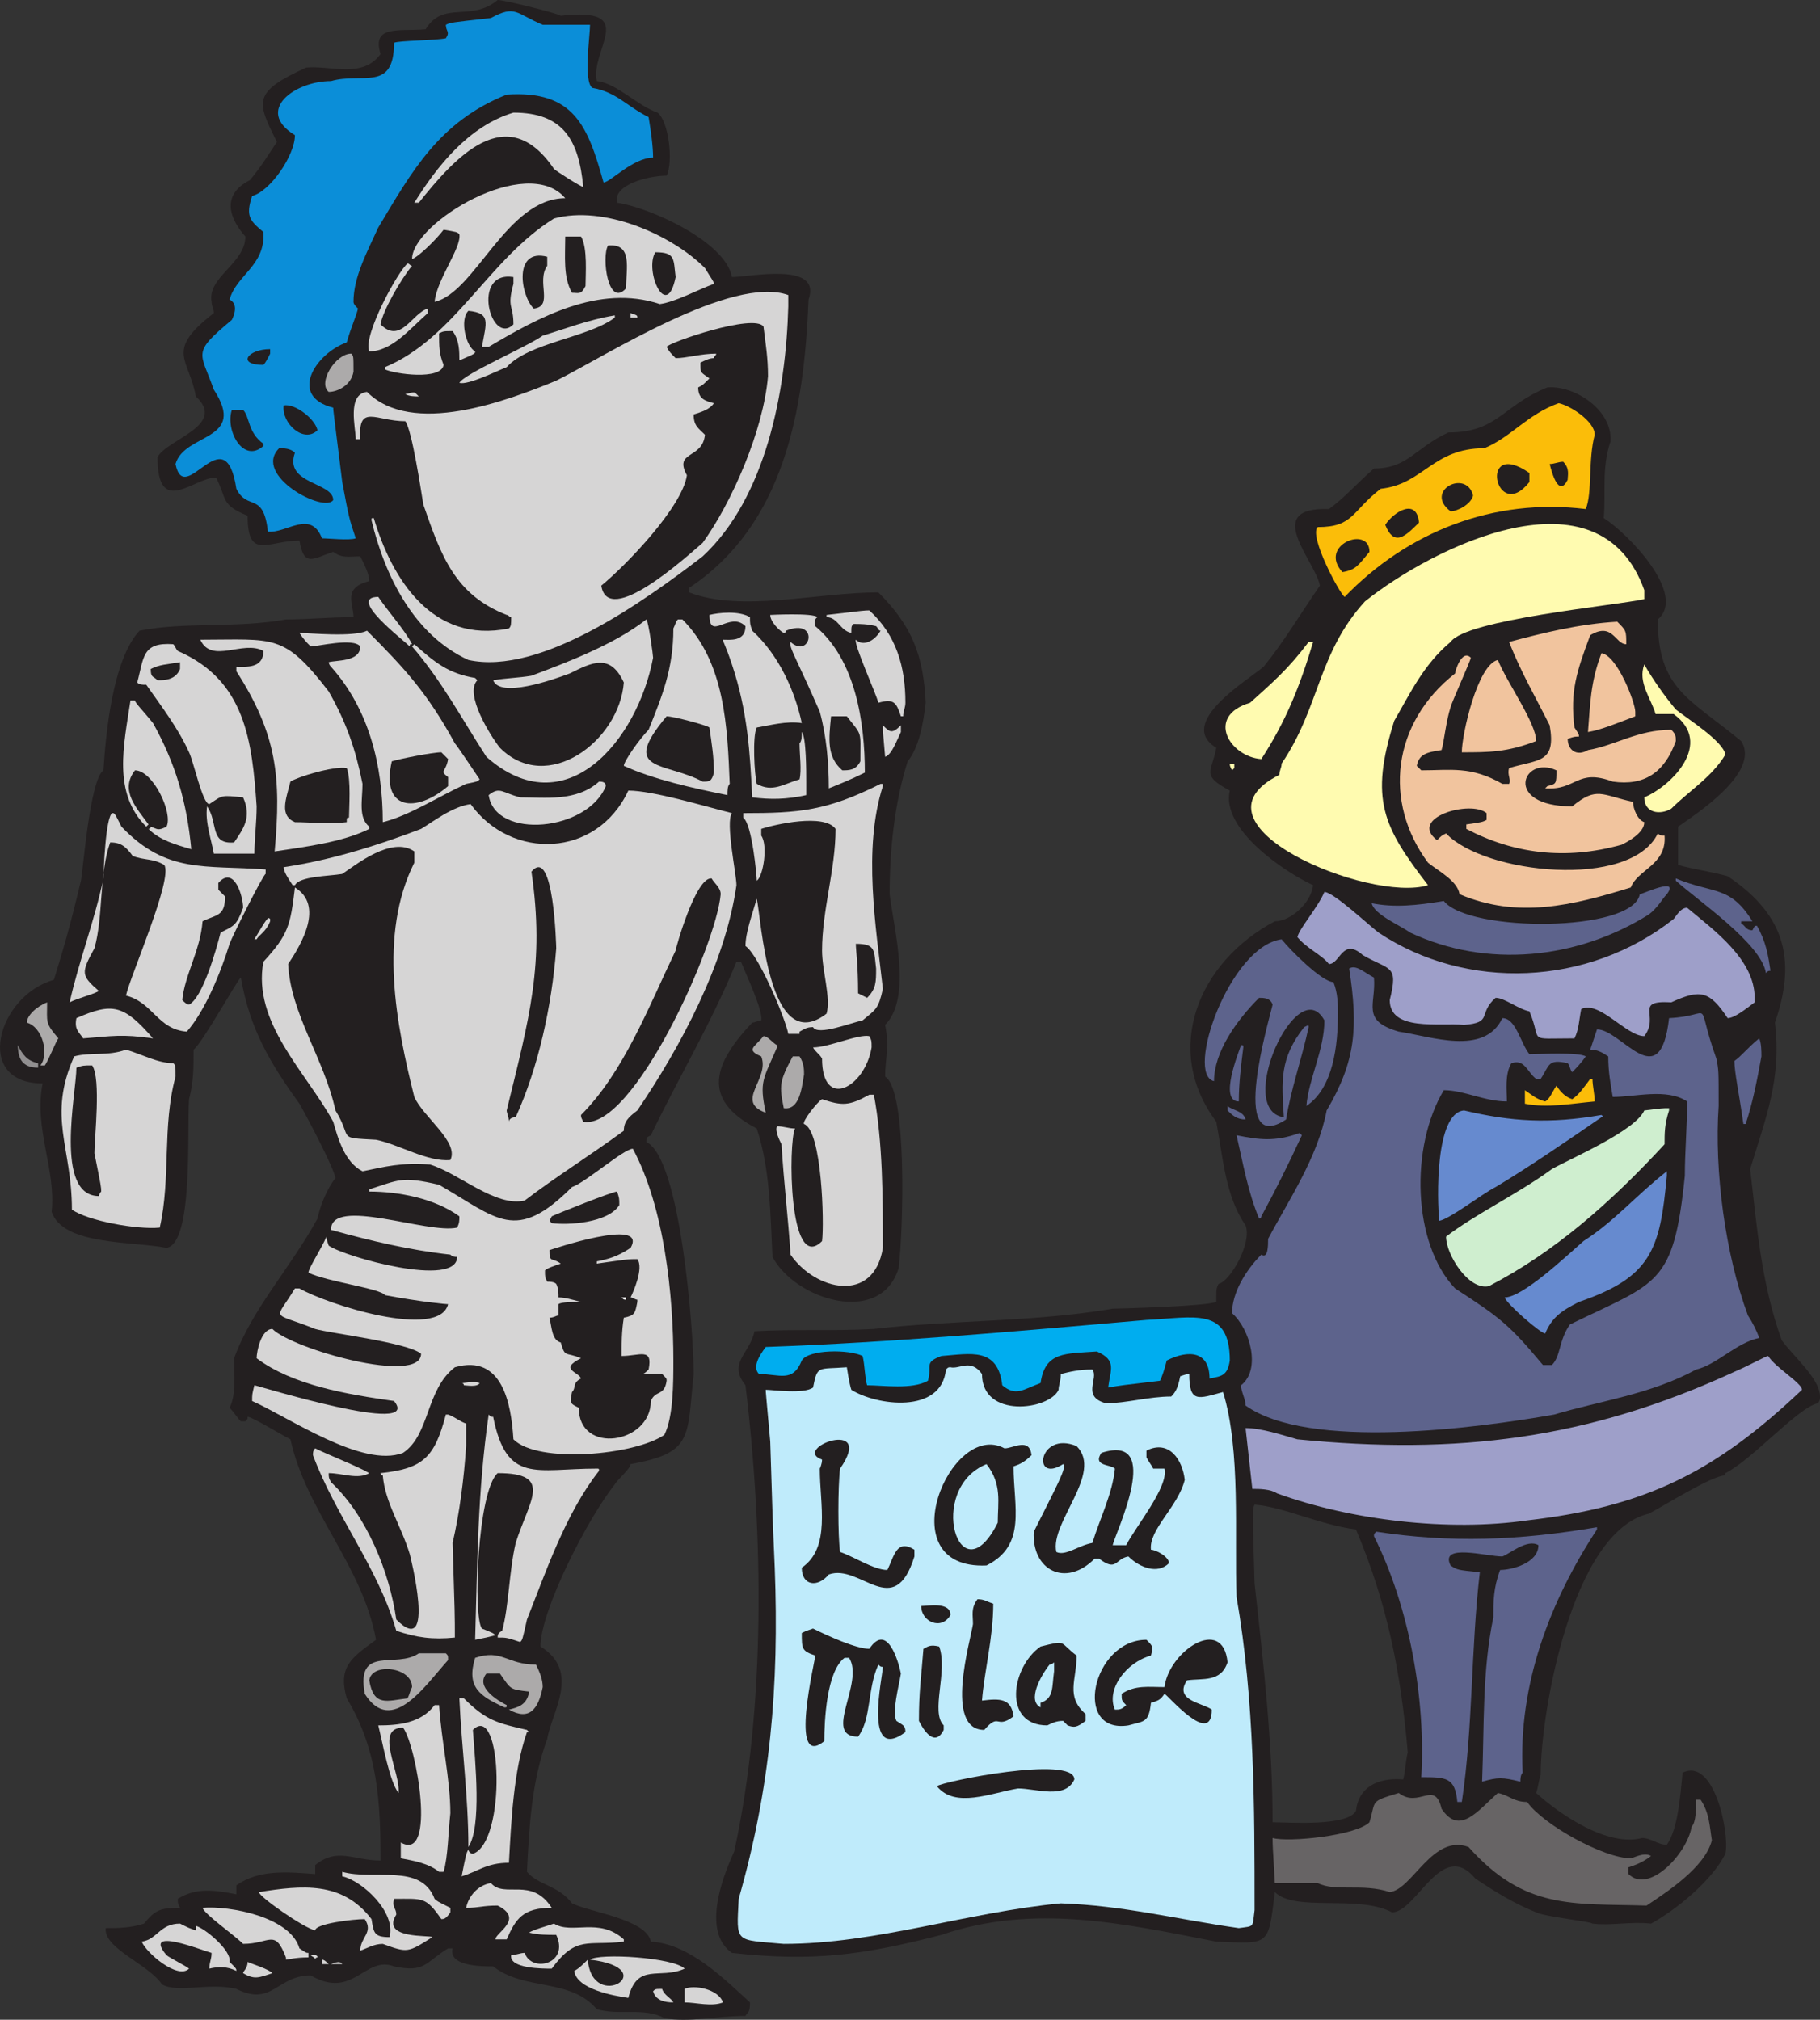 <svg xmlns="http://www.w3.org/2000/svg" width="605.939" height="672.516"><rect width="100%" height="100%" fill="#333333" stroke="none"/><path fill="#231f20" fill-rule="evenodd" d="M605.94 465c0 .75 0 1.5-.75 2.25-6.75 1.5-21.75 18.75-30.75 23.25v.75c-4.5 0-21 10.5-25.5 12.75-25.5 6-36 66-36 87-.75 2.25-.75 3.75-1.5 6 8.25 7.5 24 18 35.25 15 3 0 5.25 2.25 8.25 2.25 3.75-5.25 4.5-16.5 5.25-24 10.5-5.25 15.75 20.25 14.25 27-4.5 9-16.5 18.75-24.75 23.25-6.75-.75-13.5.75-19.5 0-.75-.75-15.75-2.25-18.75-3.75-7.5-3-13.5-6.75-20.25-11.25-11.25-13.5-19.5 11.25-27.75 11.25-11.25-6-32.25 0-39-6.75-2.25 18-1.5 17.25-19.5 16.5-30.75-6-60.75-12.75-91.5-2.25-26.25 6.75-42.75 9-69.75 6-9.75-6.75-3.75-24 .75-33.75 10.5-48 9.75-105.75 3.75-155.25-6-7.5 1.5-10.5 3-18 12.75-.75 26.25 0 39.75-.75 25.5-3 53.25-2.25 79.5-6.75.75 0 30.75-.75 34.5-2.25 0-4.5 0-4.5.75-6 3.75-.75 11.25-13.5 9-19.5-6.75-9.75-7.5-22.5-9.75-34.5-18-24-6-53.25 19.5-66.75 5.25 0 12-6 12.75-12-9.75-4.5-30.75-18.75-27.75-31.5-9.75-5.25-6-6-4.5-14.25-13.5-8.25 10.5-22.5 15.75-27 6.75-8.25 12-17.25 18.75-27-1.5-8.25-19.5-26.25 3-25.5 5.25-3.75 9.75-9 15-13.5 11.25 0 13.5-6.75 24.75-12 16.5 0 18-9 33-15 9-.75 21.75 7.5 21 18-3 9-1.5 16.5-2.25 25.5 8.25 5.25 27.75 25.5 18 33.75 0 23.25 10.5 26.25 27.75 40.5 6.75 10.5-15.75 24.75-21 28.5V288c5.25 1.5 11.25 2.25 16.5 3.75 20.25 13.5 22.5 29.25 15.75 48.75 2.25 18.75-3 31.5-8.25 48.75 2.25 19.5 3.75 38.25 10.5 57 3.75 5.25 12.75 12.75 12.75 18.75M468.69 583.5c-2.25-26.25-6.75-49.5-17.25-74.25-12-1.5-24-7.5-33.75-8.25-.75 1.5-.75 1.5 0 26.25 3 27 6 53.25 6 79.5 5.25 0 24.75 1.5 27.75-3.75.75-7.5 6.75-11.25 15.75-10.5.75-3 .75-6 1.5-9"/><path fill="#9e9fc9" fill-rule="evenodd" d="M599.94 462.75c-29.25 27.75-52.5 39-91.5 43.5-26.25 3.75-58.5 0-83.25-9-2.25-1.5-6-1.5-8.25-1.5l-2.25-20.25c5.25 0 12 2.25 17.25 3.75 53.25 5.25 96.75 0 145.5-22.5 5.25-2.25 10.5-5.25 11.25-5.25 2.25 3.75 11.25 9 11.25 11.25"/><path fill="#5d638c" fill-rule="evenodd" d="M589.44 323.25c-.75 0-.75 0-1.5.75-1.5-9.75-22.5-24-30-30.75v-.75c12.75 5.25 18 2.25 25.5 14.25h-3.75v.75c1.5.75 1.5 2.25 3.75 2.25.75-1.5.75-1.5 1.5-1.5 3 5.25 3.75 9.75 4.5 15m-3 28.5c-1.5 8.25-3 15.75-5.25 22.5h-.75c-1.5-10.5-3-17.25-3-21 2.25-1.5 4.5-4.5 8.25-7.5.75 1.5.75 4.5.75 6m-.75 93.75c-7.5 1.5-14.25 9-21 10.5-15 8.25-32.25 10.5-47.25 15-25.5 4.5-81.75 12-102.75-3 0-2.25-1.5-4.5-1.5-6.75 6.75-5.25 3-18.75-3-24 0-6.75 4.5-14.25 9.75-19.5 2.25 1.5 2.25-3 2.25-5.25 6.75-12.75 16.5-27 19.5-42.75 9.75-16.5 10.5-27.75 7.5-47.25 2.25-1.5 5.25 1.5 8.25 3 .75 9-4.5 14.25 8.25 18 10.5 1.5 28.5 8.25 34.5-4.5 4.5 0 6 8.25 9 12 3 0 16.5-.75 18.75.75-1.5 2.25-3.75 4.5-4.5 5.25-.75-.75-.75-2.25-1.5-3-6.75-1.5-6 .75-9 5.25h-1.5c-3-2.25-3.75-6.75-8.25-5.25-2.25 3.75-1.5 9-1.5 12.75-7.5 0-14.25-3.75-21-3.75-11.25 18.75-10.5 51 3.75 66 15 9.75 18 12 29.25 25.5h3c3-3 2.25-8.25 6-13.5 29.25-14.25 34.5-12.75 38.25-49.5 0-8.25.75-15.75.75-24.75-6.75-4.5-17.25-1.5-24.75-1.5-.75-4.5-1.5-8.25-1.5-13.5-2.25-1.5-3.75-2.25-6-2.25l2.25-6.75c8.25 0 21 22.5 24-3.75 15.75-.75 8.25-7.5 15.75 13.5.75 3.75.75 3.75.75 15.75-1.5 21.75 2.25 49.5 9.75 69.75 1.5 2.25 3 5.25 3.75 7.5"/><path fill="#9e9fc9" fill-rule="evenodd" d="M584.19 332.25v1.5c-3 2.25-6.75 5.25-9 5.25-6-9-9-9.75-18.75-5.25-12.75-.75-3.75 4.5-9 11.25-6 0-15-12-21-9-.75 3.75-.75 6.75-2.25 9.75-16.5 0-10.5 1.5-15-9-3.75-.75-8.25-4.5-11.25-4.5-6 5.25-.75 8.25-10.5 9-8.25-.75-24.75 2.25-24.75-8.25 3-12 0-9.75-9-15-6.75-6-7.5 3-11.25 3-2.25-3-7.5-5.25-10.5-9 .75-3 6.75-9.75 9-15 3 0 15 11.25 18 13.5 29.25 19.5 69.75 18 98.25-4.5.75-.75 2.25-3.75 4.5-3.75 9 7.5 22.5 17.25 22.5 30"/><path fill="#fffbb0" fill-rule="evenodd" d="M574.44 251.25c-4.5 7.5-12 12-18 18-3.75 2.25-9 1.5-9-3.75 9-3.75 23.25-18 9.75-27.75h-6c-1.5-5.25-6-10.5-3.75-16.5 3 5.25 6.75 10.5 10.5 15 3.75 3 15.75 10.5 16.5 15"/><path fill="#676465" fill-rule="evenodd" d="M569.94 612.75c-2.25 9-15 17.25-21.75 21.75-24.75-.75-40.5 1.5-59.25-19.5-12-4.5-18.75 14.25-26.25 15-9-3-18 0-24-3h-14.25c-.75-12.75-.75-12.75-.75-15 5.25 1.5 27.75-.75 32.25-5.25 2.25-7.5 0-6.75 9.75-9.75 6.75 5.25 12-4.5 14.25 5.25 6 9 12 .75 18.75-5.25 3.75.75 5.25 3 9.75 3 5.25 7.5 25.5 18.75 34.5 18.75.75 0 4.5-2.25 6.75-.75-3 2.25-5.25 3-7.5 3.75V624c6.75 6.75 19.5-6.75 21-15.75 1.5-1.5 1.5-6 1.5-9h1.5c3 4.5 3 9 3.75 13.5"/><path fill="#f1c49e" fill-rule="evenodd" d="M557.94 246.75c-3.75 10.5-10.5 15-21 13.5-12-4.5-12 3-22.5 2.25l.75-.75c3-.75 3-.75 3-5.25-11.25-5.25-18 12 5.25 12 8.25-6.75 9.75-3.75 20.25-1.5 0 2.25 1.5 6 3.75 6.75 0 3.75-6 6.75-7.5 7.5-18.75 5.25-36 3-51.75-5.25v-1.5c5.25-.75 5.25-.75 6.75-1.5v-2.25c-5.25-4.5-26.25 1.5-16.5 9 1.5-1.5 1.5-1.5 3-2.25 12.75 13.5 61.5 18.75 70.5 0 .75.75 1.5.75 2.25.75.75 9.75-9 11.25-11.25 17.25-19.5 6-37.5 10.5-57 2.25-.75-4.5-6.75-7.5-10.5-10.5-15-20.25-12-46.5 9-63 0-.75 2.25-8.25 5.25-5.25 0 .75-6.75 15.75-6.75 16.5-1.5 4.5-2.25 12-3 14.25-5.25.75-7.5 1.5-8.25 5.25l1.5 1.5c9.75 0 16.5-1.5 27 4.5h2.25c.75-1.5-.75-3 0-5.25 9.75-3 15.75-1.5 13.5-14.25-4.5-9-9.75-18-13.5-27.75 11.25-3 23.25-6 36-6.75 3 3 3 3 3 7.5-3.75 0-4.5-7.5-12-3-4.5 12-6.75 18.75-5.25 30.75 1.5 2.25 1.5 2.25 1.5 3-1.5 0-1.5 0-3.75.75 0 3.75 3 6 6.75 3.75 9-1.5 16.5-6.75 27.75-6.75 1.5 1.5 1.5 2.25 1.5 3.75"/><path fill="#cfeecf" fill-rule="evenodd" d="M555.69 369.75c-1.5 4.5-1.5 7.5-1.5 11.25-18 19.5-36.75 36-58.5 47.25-6.75 1.5-14.25-10.5-14.25-16.5 9.75-7.5 24-14.25 35.25-22.5 6.75-3.75 27.75-12.75 30.75-19.5 6-.75 6-.75 8.25-.75v.75"/><path fill="#668acf" fill-rule="evenodd" d="M554.94 391.5c-2.25 24.75-5.25 33.75-29.25 42-6 3-9 5.25-11.25 10.5-1.5 0-12.75-9.75-13.5-12 6 0 20.25-13.5 26.25-18.75 10.5-6.75 17.25-15 27.75-23.25v1.5"/><path fill="#5d638c" fill-rule="evenodd" d="M554.94 297.75c-1.5 1.5-3 4.5-6 6.75-24 15-54 18-79.5 6-3-2.25-12-6-12.75-9.75 7.5 1.5 15 .75 24-.75 8.25 10.5 63 10.5 65.25-2.25.75 0 13.5-6 9 0"/><path fill="#fffbb0" fill-rule="evenodd" d="M547.44 199.5c-10.5 2.25-59.25 6.75-64.5 14.25-9 7.5-13.5 17.25-18.75 26.25-8.25 26.25-3.75 35.25 11.25 54.75-19.5 6-82.5-20.25-49.5-36.75 0-1.5.75-2.25.75-3.75 12.75-18.75 12-36.75 27.75-54 22.5-18 78-45.75 93-3.75v3"/><path fill="#f1c49e" fill-rule="evenodd" d="M544.44 237v1.5c-6 2.25-11.25 4.5-15.75 5.25.75-9 .75-16.5 4.5-26.25 5.25.75 11.25 16.5 11.25 19.5"/><path fill="#668acf" fill-rule="evenodd" d="M533.19 372c-12 8.25-24 16.5-35.25 23.25-4.5 2.25-15 10.5-18.75 11.25-.75-6.75-1.5-36 8.25-36.75 15.75 3.75 28.5 4.5 45.75 1.5.75.75.75.75 0 .75"/><path fill="#5d638c" fill-rule="evenodd" d="M531.69 509.25c-15.75 24-26.25 51.75-24.75 81-.75.75-.75 2.25-.75 3-6-1.5-7.5-1.5-12.75 0 .75-18.75 0-36.75 3.75-54.75 0-5.25 0-9.75 2.25-15.75 3.75 0 12.75-2.25 12.75-8.25-3.75-2.25-9.75 3-12 3.75-5.25 0-21-4.5-17.25 3 2.25 1.5 2.25 1.5 9.75 2.25-3 25.5-2.25 51.75-6 76.5h-1.5c-.75-8.25-3.75-8.25-12-8.25 1.5-25.5-3.75-56.25-15.75-80.25 0-.75 0-.75.75-1.5 24.75 3.75 47.25 3 73.5-1.5v.75"/><path fill="#fbbd09" fill-rule="evenodd" d="M530.94 144.75c-2.25 8.25-.75 19.5-3 24.75-30.75-3.75-59.25 7.5-80.25 29.25-1.5-.75-12-20.25-9-23.25 12 0 11.25-5.25 21-12.75 14.25-1.5 17.25-13.5 34.5-13.5 9-3.75 14.25-11.25 24.75-15 3.75.75 12 6 12 10.5m0 222c-8.25.75-15.75 2.25-23.25.75V363c2.25 1.5 3.75 3 6.75 3.75 1.5-.75 2.25-3 3.75-5.25 1.5 2.25 3 3.75 5.25 4.5 2.25-1.5 3.75-3.75 6-6.75h.75c0 2.25.75 5.25.75 7.5"/><path fill="#231f20" fill-rule="evenodd" d="M521.94 159.75c-3 6-5.25-2.25-6-5.25 1.5 0 3-.75 4.5-.75 2.25 2.25 1.5 4.5 1.5 6"/><path fill="#f1c49e" fill-rule="evenodd" d="M511.44 246.75c-9.75 3.75-15.75 3.75-24.75 3.75 0-6 5.25-29.25 12-30.75 3 7.5 12.75 21 12.75 27"/><path fill="#231f20" fill-rule="evenodd" d="M509.19 160.5c-11.25 14.25-17.25-15 0-3v3m-18.75 4.5c-.75 3-5.25 5.25-7.5 5.25-9-6.75 5.25-14.25 7.5-5.25m-18 9c-4.5 4.5-8.25 8.25-11.25.75 3-4.5 10.5-9 11.25-.75m-16.5 9.75c-3.75 4.5-4.5 6-9 6.75-8.25-9 9-15.75 9-6.75"/><path fill="#5d638c" fill-rule="evenodd" d="M445.44 337.5c0 10.5-1.5 24.75-10.5 30.75.75-9 6-18.75 6-28.5-9-16.5-30 30-13.5 32.25-.75-12-1.5-19.5 6.75-30 1.5-.75 1.5-.75 1.5 0-2.25 10.5-6 21-7.5 30.75-19.5 12.75-5.25-34.5-4.5-38.25-.75-2.25-3-2.25-4.5-2.25-7.5 7.5-15 18-15 27.75-9.75-2.25 5.25-45 22.5-47.25 3 3.75 13.5 14.25 17.25 14.25 1.5 3.75 1.5 7.5 1.5 10.5"/><path fill="#fffbb0" fill-rule="evenodd" d="M437.19 213.75c-4.5 15-9 26.25-17.25 39-10.5-.75-18.75-14.25-3.75-18.75 7.5-6.75 12.75-11.25 19.5-20.25h1.5"/><path fill="#5d638c" fill-rule="evenodd" d="M433.44 378c-4.5 9.75-9 18.75-13.5 27 0 .75-.75.75-.75.75-3.75-9-5.25-18-7.5-27.75 7.5 1.5 12.75 2.25 21-.75l.75.75"/><path fill="#bfebfb" fill-rule="evenodd" d="M417.69 636c-.75 6 0 5.25-5.25 6-21-3-38.25-7.5-59.25-8.25-31.5 3-61.5 13.5-92.25 13.5-16.5-1.5-15.75 0-15-15 10.5-36.75 13.5-70.5 12-110.25-.75-17.25-.75-17.25-1.5-42-1.5-16.5-1.5-16.5-1.5-17.25 2.25 0 12.75 1.5 15.75-.75 1.5-7.5 1.5-6 11.25-6.75 0 0 .75 5.25 1.5 7.5 8.25 5.25 30 8.25 31.5-6.75.75-.75.75-.75 1.5-.75 3 .75 6.75-3 10.5 2.25 0 15 22.5 12 25.5 5.25 0-1.5.75-3 .75-5.25 3-.75 6-1.5 10.5-1.5 2.25 3-3.75 9 4.5 11.25 6.75 0 14.25-2.25 21.75-2.25 1.5-1.5 2.25-3 3-6.75 2.25-.75 2.25-.75 3-.75 0 9.75 3 8.25 11.25 6 6 19.5 3.75 48 4.5 68.25 6 34.5 6 69.75 6 104.25"/><path fill="#231f20" fill-rule="evenodd" d="M414.69 258c0 .75 0 .75-1.5.75 0-.75 0-1.5-.75-2.25.75 0 1.5 0 2.25.75v.75"/><path fill="#5d638c" fill-rule="evenodd" d="M414.69 372.75c-3 0-4.5-1.5-6-3v-1.5c1.5 1.5 5.25 1.5 6 4.5m-.75-24c-.75 6-1.5 12-1.5 18-6.75 0 0-16.5.75-18.75.75 0 .75 0 .75.75"/><path fill="#fffbb0" fill-rule="evenodd" d="m410.94 255.75-.75.75c-.75-1.5-.75-1.5-.75-2.25h1.5v1.5"/><path fill="#00adef" fill-rule="evenodd" d="M409.44 453c-.75 5.25-3 5.25-6.75 6 0-9-6.75-9.75-14.25-6-.75 3-1.5 5.25-2.25 6.75-12.75 1.5-12.75 1.5-17.25 2.25.75-6 3-9-3.75-12-10.5.75-17.25 0-18.75 10.5-6 2.25-8.25 4.5-12.75.75-1.5-12.75-10.5-10.5-20.25-9.75-6 2.25-3 3-4.5 8.25-5.25 3-15 1.5-20.25 1.5-.75-2.25-.75-6.75-1.5-9.75-4.5-2.25-18-2.25-20.25 1.5-3 7.5-7.5 4.5-14.25 4.5-2.25-2.25 0-6 2.25-9 42-1.5 84-5.25 126.75-9 15.75-.75 27.75-4.5 27.75 13.5"/><path fill="#231f20" fill-rule="evenodd" d="M408.69 553.5c-2.25 6.75-8.25 5.25-13.5 6-4.5 6.75 5.25 7.5 8.25 9.75 0 12.75-15-5.25-15.75-5.25-1.5 2.25-2.25 2.25-4.5 3-.75 6.75-2.25 6-7.5 7.5-18.75 3-12-28.5 6-28.5 2.25 2.25 2.25 2.25 1.5 5.25-8.25 2.25-15 11.25-12 18 1.5 0 2.25 0 3.75-1.5-1.5-1.5-1.5-1.5-1.5-3.75 4.5-3 9-2.25 14.25-2.25 1.5-12 19.5-24 21-8.25m-14.25-60.75c-2.25 9-12 16.5-11.25 23.25 1.5 0 6 2.25 6 4.5-3.75 3.75-9.75 1.5-13.5-2.25-4.5.75-3.75 5.25-9.75.75h-1.5c-9.75 9.75-21 3.75-20.25-9 7.5-15 11.25-21.75 9.75-22.5-10.5 6.75-8.25-11.25 4.5-6 9 9-9 25.5-6.75 35.25 3 1.5 7.5-2.25 12-3 2.25-7.5 6.75-16.5 7.5-24.75-1.5-1.5-7.5-.75-4.5-5.25 21-6.75 4.5 27 3.75 30.75h4.5c3-6 14.25-19.5 12.75-25.5h-3.75c-.75-1.5-1.5-2.25-2.25-3.75V483c7.5-3.75 12 3 12.75 9.75m-33 80.25c-3 2.25-3.75 2.25-6 1.5l-1.5-1.5c-2.25 0-3.75.75-5.25 1.5-15 0-12-19.5-2.25-26.25 9-2.25 6-1.5 12 3 0 8.25-3.75 13.5 3 19.5V573m-3.75 19.5c-3 6.75-12.75 3-18.75 3-9 1.5-21 6.75-27-.75 1.5-1.5 45.75-10.5 45.75-2.25"/><path fill="#bfebfb" fill-rule="evenodd" d="M350.94 556.5c-.75 5.25 0 9-4.5 10.5v1.5c-4.5-2.25 0-10.5 3-14.25 0 0 .75 0 1.5-.75v3"/><path fill="#231f20" fill-rule="evenodd" d="M343.44 484.5c-2.25 2.25-3.75 3-6 3.75 0 13.5 4.5 26.25-9 33-33 1.5-12-48.75 6-39 3 0 8.25-3.75 9 2.25m-6 87c-6 4.5-4.5-1.5-9.75 4.5-13.5 0-4.5-30-3.75-35.25 0-3-.75-5.25 1.5-8.25 2.25 0 3 .75 5.25 1.5 0 11.25-3 22.5-3.75 32.25 6-.75 9.75-.75 10.5 5.25"/><path fill="#bfebfb" fill-rule="evenodd" d="M332.19 507c-12.75 25.5-24-11.25-3.75-19.5 5.25 6.75 3.75 12.75 3.75 19.5"/><path fill="#231f20" fill-rule="evenodd" d="M316.44 537.75c-3 5.25-9.75 2.25-9.75-3 2.25 0 9.75-1.5 9.75 3M314.19 576c-3 6-6.75 0-8.25-3 0-9.75.75-14.25 1.5-24 1.5-.75 2.25-1.5 5.25-.75 3 8.25-3 21.75 1.5 26.25v1.5m-6-342c-.75 6.75-2.25 15-6 19.5-4.5 14.25-6 30-6 44.25 1.5 12 7.5 34.5-1.5 43.5 1.5 7.5 0 11.25 0 17.25 7.5 4.5 6 51.75 4.5 63.75-6 19.5-34.5 10.5-42-3.75-.75-14.25-.75-29.25-5.25-42.75-18.75-9.75-14.25-21.75-1.5-35.25.75 0 2.25-.75 3-.75.75-3-5.25-15.75-6.75-19.5h-1.5c-8.25 20.25-19.5 39-28.5 57.75-1.5.75-1.5.75-1.5 2.25 11.25 5.25 15.75 62.25 15.75 77.25-2.25 21 0 26.25-21 30 0 1.5-4.5 5.25-5.25 6.75-9 11.25-24.75 42-24.75 54 13.5 8.25 3.75 21.75 2.25 30.75-5.25 14.25-6 29.25-6.75 44.25 3.75 4.5 10.5 4.5 15 10.5 6 3 24.75 5.25 26.25 12.75 12.75.75 24 12 33 20.25 0 3.75-.75 3-1.5 4.5-9.75 0-18.75 2.25-27 .75-6.75-3.75-15-.75-22.5-3-9-10.5-24-6-34.5-14.25-3.75 0-15 0-13.5-6h-1.5c-7.5 4.5-7.5 8.25-18 6-9.75-3.75-13.5 11.25-27.75 3-11.25 0-12.75 10.5-24.75 4.5-9-2.25-19.5 1.5-24.75-1.5-4.5-6.75-19.5-12-18.75-18.75 3.75 0 8.25 0 12.75-1.5 3.75-4.5 5.25-5.25 12-5.25-.75-1.5-.75-1.5-.75-3 6-3.75 12-3 19.5-1.5v-3c7.5-5.25 16.5-4.5 26.25-3.75v-3c7.5-6 12.75-1.5 21.75-1.5 0-18.75-.75-36.75-11.25-54-3-10.5 1.5-13.5 9.75-19.5-4.5-24.75-23.25-42.75-28.5-66.75-3-1.5-12.75-7.5-14.25-7.5 0 .75 0 .75-.75 1.5h-1.5c-1.5-1.5-2.25-3-3.75-4.5 2.25-4.5 1.5-11.25 1.5-16.5 6-16.5 18.75-30 27.75-46.5.75-3.75 3-9.75 6-13.5-.75-3.75-9-19.5-12-24.75-9.75-13.5-16.5-24.75-19.5-42-.75 0-12.75 21.75-15.75 24 0 6.75 0 10.5-1.5 16.5-.75 10.5 1.5 48-7.5 49.5-11.25-2.25-34.5-.75-38.25-12 1.5-14.25-6-27.75-3-42.75-23.25 0-15-29.25 3.75-34.5 3-9.75 5.25-17.25 9-33 .75-3.75 3-33.75 7.5-36.75.75-12 3-36.75 12-46.5 15-3 32.25-.75 48.75-3.75 7.5 0 14.25-.75 22.5-.75 0-4.5-3.75-9.75 5.25-12 0-2.25-1.5-5.25-3-8.25-3.75 0-6 .75-9-1.5-6.75 2.25-9.75 5.25-11.25-3.75-10.5 0-17.25 6.75-17.25-8.25-9-3.75-6.75-5.25-10.5-12.75-7.5 0-19.5 13.5-19.5-6.75 3-6 23.25-10.5 12.75-20.25-2.25-12.75-10.5-15 6-27.75 0-1.5-.75-2.25-.75-3.75-1.5-8.25 11.25-12.75 11.25-21.75-6-6.75-7.5-14.25 1.5-18.75 3.75-4.5 6-8.25 9-12.75-6.75-13.5-8.25-16.5 9.75-24.75 8.25-.75 18.75 3.75 24.75-4.5-3-9.75 6-7.5 15-8.25 6-9.75 15-2.25 24-9.75 2.25 0 20.25 4.5 21 5.25 26.25-3 9.75 11.25 12 21.75 6.75.75 13.5 8.25 20.25 10.5 3.75 3 5.25 16.5 3 21-6 0-18 3-16.5 9 10.5 1.5 36 12.75 38.25 24.75 6 0 30-5.25 25.5 7.5-1.5 37.5-8.25 75-39.75 96v1.5c17.25 6.75 42.75 0 63 0 11.25 11.25 15 21 15.75 36.75"/><path fill="#231f20" fill-rule="evenodd" d="M304.44 518.25c-6.75 21.75-18 2.25-28.5 6-3.75 4.5-9 3.75-9-2.25 9.75-6.75 6-21 6-33 0 0 .75-1.5.75-3-10.5-3.75 18-14.25 6 3-.75 6-.75 22.5 0 27.75 4.5 1.5 11.25 6 15.75 6 2.25-4.5 3-10.5 9-6.75v2.25m-3 58.5c-14.25 10.5-7.5-18.75-7.5-21.75-.75 0-.75 0-1.5-.75-3.75 8.25-2.25 18-6.75 24-12 0 2.25-18-3-26.25h-1.5c-6 4.5-6.75 21-6.75 27.75-12 9.75-3-27-3-28.5-4.5-1.5-4.5-2.25-4.5-7.5 1.5-.75 1.5-.75 3.75-1.5 4.5 2.25 14.25 6.75 18.75 6.75 6-9 9.75 4.5 10.5 8.25-.75 4.5-3 12.75-1.5 15.75 2.25 1.5 3 1.5 3 3.75"/><path fill="#d6d5d5" fill-rule="evenodd" d="M301.44 234c0 1.5-.75 3-.75 4.5h-.75c-1.5-4.5-2.25-6-7.5-4.5-.75-3-8.25-19.5-7.5-21 2.25 2.25 6 .75 8.25-3-.75 0-.75-.75-1.5-1.5-3-.75-5.25-.75-7.5-.75-.75.75-.75.75-.75 3-3.75-.75-4.5-5.25-8.25-5.25v-.75c12.75-1.5 12.75-1.5 14.25-1.5 9 8.25 12 18.75 12 30.75m-1.5 9.75c-1.5 3-3 7.5-5.25 8.25-.75-8.25-.75-8.25-.75-10.5 2.25 2.25 3 3 6 0v2.25m-6 171.75c-3 18.75-22.5 14.25-30.75 2.25-.75-12-2.25-24-3-36.75-.75-1.5-2.25-4.5-1.5-6 2.25 0 3.75.75 6 .75-2.25 4.5-2.25 48.75 9 37.5.75-6 0-36.75-6-39-.75-.75 4.5-7.5 6-8.25 6.75 2.25 9 2.25 15.75-1.5h1.5c3 15.75 3 34.5 3 51m0-153.75c-6.75 21-2.25 47.25 0 67.5-1.5 6.75-2.25 6.75-6.75 10.5-3.75.75-15 5.25-16.5 2.25-2.25 0-3 .75-4.5 1.5v.75h-3.75c-.75-4.5-9.75-26.25-14.25-29.25 0-4.5 2.25-10.5 3.75-15.75 1.5 6 3.75 53.25 23.25 38.25 1.5-5.25-1.5-14.25-1.5-21 0-13.5 4.5-27 4.5-40.5-3.75-5.25-20.25-1.5-24.75 0v2.25c2.25 3 .75 13.5-1.5 15 0-1.5-1.5-18.75-4.5-21v-1.5c18.75 0 27.75-.75 45.75-9.75h.75v.75"/><path fill="#231f20" fill-rule="evenodd" d="M291.69 322.5c0 4.5 0 6.75-3 9.75l-3-1.5c0-9.75-.75-14.25-.75-16.5 6.75 0 6 2.25 6.75 8.25"/><path fill="#d6d5d5" fill-rule="evenodd" d="M290.19 348.75c-2.25 13.5-16.5 21-16.5 3.75-.75-1.5-2.25-2.25-3-3.75 5.25 0 15-4.5 18.75-3.75.75 1.5.75 1.5.75 3.75m-2.25-91.5c-4.5 2.25-8.25 3.75-12 5.25 0-8.25-.75-17.25-3-25.5-7.5-17.25-10.5-21.75-9.75-23.25 6.75 6 9.75-8.25-1.5-3.75 0 0 0 .75-.75.75-1.5-.75-4.5-3.75-4.5-6 0 0 14.25-.75 15.75.75-1.5.75-.75 3-.75 3 13.5 11.25 16.5 32.25 16.5 48.75"/><path fill="#231f20" fill-rule="evenodd" d="M286.44 253.5c-1.5 3-3.75 3-6 3-5.25-4.5-4.5-10.5-3.75-18h5.25c5.25 6.75 4.5 4.5 4.5 15"/><path fill="#d6d5d5" fill-rule="evenodd" d="M268.44 260.25v4.5c-6.75 1.5-12 1.5-18 .75-.75-15-1.5-28.5-6.75-44.25-2.25-6.75-3-7.5-3-8.25 2.25 0 7.5.75 7.5-4.5-5.25-5.25-12 5.25-12-3.75 3-.75 9.75-1.5 13.5.75 0 2.25 0 2.25.75 4.5 9 8.25 14.25 20.25 16.5 30.75-5.25-.75-10.5.75-15 1.5-1.5 3-.75 15.75 0 18.75 5.25 3 9 0 14.25-1.5.75-3 0-8.25 0-12 .75-.75.75-2.25.75-3.75 1.5 1.5 1.5 13.5 1.5 16.5"/><path fill="#acaaaa" fill-rule="evenodd" d="M267.69 357.75c-.75 4.5-1.5 12-6.75 11.25-1.5-7.5-1.5-9 3-17.25h2.25c1.5 2.25 1.5 4.5 1.5 6"/><path fill="#d6d5d5" fill-rule="evenodd" d="M262.44 102c-.75 28.5-7.5 63.75-28.5 83.25-19.5 15-54 39.75-78 34.5-18-8.25-27.75-27.75-32.25-46.5 0-.75 0-.75.75-.75 6 20.25 19.5 42 45 36.75.75-.75.75-1.5.75-3.75-.75 0-.75-.75-1.5-.75-17.25-6.75-21.75-19.5-27.75-36.75-.75-4.5-3.75-24.75-6-27.75-9.75 0-15.75-6-15 6h-1.5c0-3.75-3-15 3.75-15.75 15 15 46.5 3 63-3.75 16.5-8.25 58.5-35.25 77.25-28.5V102"/><path fill="#acaaaa" fill-rule="evenodd" d="M258.69 348.75c-4.5 10.5-6 11.25-3.75 21.75-10.5-3.75 1.5-11.25-1.5-18.75-5.25-2.25-2.25-3 .75-6.75 1.5 0 3 2.25 4.5 3v.75"/><path fill="#231f20" fill-rule="evenodd" d="M255.69 125.25c-1.5 18-12 42-21.75 55.5-5.25 4.5-31.5 28.5-33.75 14.25 8.25-6.75 27-26.25 28.5-36.75-4.5-8.25 5.25-5.25 6-13.5-2.25-2.25-3.75-3-3.75-6.75 2.25-.75 5.25-1.5 6.75-3.75-3-.75-5.25-1.5-5.25-5.25 1.5-.75 1.5-.75 3.75-3-3-2.25-3-1.5-3-5.25 1.5-.75 3-1.5 4.5-1.5 0-.75.75-.75.75-1.5-5.25 0-9.75 1.5-13.5 1.5-1.5-1.5-2.25-2.25-3-3.75.75-1.5 29.25-11.25 32.25-6.75.75 6 1.5 10.5 1.5 16.5"/><path fill="#d6d5d5" fill-rule="evenodd" d="M245.19 294.75c-3.75 26.25-18.75 54-33 75-3 2.25-4.5 3.75-4.5 6.75-11.25 8.25-23.25 15.75-33 23.25-9.75 2.25-21.75-9-31.5-12-9.75-.75-15 .75-22.5 2.25-6-3-8.25-11.25-9.75-16.5-9-16.5-27-33-23.25-53.25 8.25-9 9-12 10.5-24.75 9.75 6 2.25 18.75-2.25 25.5.75 16.5 12 31.5 15.75 48.75 6 9.75 0 9 13.5 9.75 7.5 1.5 17.25 7.5 24.75 6.75 3-6-9-14.25-12-21-6-24-12-54 0-78v-3.75c-7.5-5.25-19.5 4.5-24 7.5-4.5.75-14.25.75-15.75 3.75h-.75c-1.5-2.25-3-4.5-3-6 15-2.25 30-6.75 45.75-12.75 3.75-2.25 10.5-7.5 16.5-8.25 13.5 18.75 42 18 52.5-4.5 8.25 0 25.5 5.25 34.5 7.5-2.25 3 1.5 20.25 1.5 24M242.94 261c-.75.75-.75 2.25-.75 3.75-11.25-2.25-24.75-5.25-34.5-9.75 0-1.5 5.25-9 8.25-12 4.5-11.25 8.25-20.25 8.25-33.75.75-1.5.75-2.25 1.5-3h1.5c14.25 14.25 15 36 15.75 54.75m-2.25 405.75c-3.75 1.5-9 0-12.75 0v-4.5c3-1.5 11.25 0 12.75 4.5"/><path fill="#231f20" fill-rule="evenodd" d="M239.94 297.75c-1.5 17.25-29.25 78.75-45.75 75.75-.75-1.5-.75-1.5-.75-2.25 14.25-14.25 22.5-36 31.5-54.75 0-.75 6.75-24.75 12-24 .75 1.5 3 3 3 5.25m-2.25-40.5c-.75 3-1.5 3-3.75 3-12.75-6.75-27.75-3-12-21.75 2.25 0 13.5 3 14.25 3.75.75 5.25 1.5 9.75 1.5 15"/><path fill="#d6d5d5" fill-rule="evenodd" d="M237.69 94.5c-6 2.25-12.75 6-18 6.75-20.25-6.75-40.5 4.5-57 14.25h-2.25c1.5-8.25 3-11.25-4.5-12-3 3-.75 12 2.25 13.5 0 .75 0 .75-5.25 3 0-3 0-6.75-2.25-9.75-3 0-3 0-4.5.75 0 4.5 0 6.75 1.5 10.5-.75 5.25-16.5 3-19.5 1.5v-.75c23.25-9.75 34.5-36 56.25-49.5 16.5-4.5 39 5.25 50.25 16.5 2.25 3.75 3 4.5 3 5.25m-9.75 561c-8.25 3.75-15.75-2.25-18.75 9.75-5.25-.75-17.25-3-18-9 1.5-.75 3-2.25 4.5-3.75 1.5 18 25.5 3 .75 0 3-2.25 27.75-.75 31.5 3"/><path fill="#231f20" fill-rule="evenodd" d="M224.94 92.25c-3 15-10.5-2.25-6.75-8.25 6.75 0 6 2.25 6.75 8.25"/><path fill="#d6d5d5" fill-rule="evenodd" d="M224.19 453c0 7.5 0 18.75-3 24.75-9.75 6.75-42 9.75-50.25 1.5-.75-12-3.75-28.5-19.5-24-9.75 7.5-8.25 22.5-17.25 28.5-13.5 5.25-38.25-12-50.25-17.25 0-2.25 0-2.25.75-5.25.75 0 56.25 17.25 46.5 5.25-15.75-2.25-33.75-5.25-45.75-14.25 0-2.25 1.5-9.75 5.25-9.75 6.75 6.75 49.5 18.75 49.5 8.25-4.5-3.75-30-6.75-35.25-8.25-15-6-13.5-2.25-6.75-13.5h1.5c9 5.25 46.5 17.25 49.5 5.25-.75 0-9-.75-21-3-1.5-2.25-19.5-4.5-25.5-7.5 0-1.5 4.5-8.25 6-12 0 .75 0 .75.75 3 5.25 3.75 42.75 14.25 42.75 3.75-.75 0-1.5 0-2.25-.75-13.5-1.5-26.25-4.5-39.75-8.25 0-11.25 32.25 1.5 42-.75.75-1.5.75-2.25.75-3.75-8.25-6-20.25-8.25-30-8.25V396c9.75-3 10.5-4.5 23.25-1.5 19.5 11.25 25.5 19.5 44.25.75 4.5-1.5 17.25-12.75 20.25-12.75 10.5 19.5 13.5 48.75 13.5 70.5m0 213.75c-3 0-6-.75-6.75-3.75.75-.75.75-.75 3-.75.75 2.25 3 3 3.75 4.5"/><path fill="#231f20" fill-rule="evenodd" d="M221.94 459.75c-.75 5.25-3.75 3-5.25 6.75 0 14.25-24 18-24 2.25-3-1.5-3-1.5-2.25-5.25 1.5-1.5 0-3 3-4.5-.75-2.25-7.5-3 0-6.75-5.25-2.25-5.25 0-6.75-5.25-3-.75-3-5.25-3.75-8.25 1.5 0 2.25-.75 3-.75v-3.75c.75-.75 5.25-.75 7.5-.75-3-.75-5.25-1.5-7.5-1.5 0-1.5 0-3-.75-4.5-.75-.75-2.25-.75-3-.75-.75-1.5-.75-1.5-.75-3.75.75-.75 3-1.5 5.25-2.25-3-2.25-3.75 0-3.75-4.5 0 0 33-11.25 27-.75-4.5 3-7.5 3.75-11.25 4.5v.75c10.5-1.5 10.5-1.5 13.5-1.5 2.25 3-1.5 11.25-2.25 12.75.75 0 1.5.75 2.25.75v.75c-.75 3.75-.75 4.5-4.5 5.25-.75 4.5-.75 9-.75 12.75 6 0 10.5-3 9 4.5-.75.75-1.5 1.5-2.25 1.5h6.75c1.5 1.5 1.5 1.5 1.5 2.25"/><path fill="#d6d5d5" fill-rule="evenodd" d="M217.44 219c-5.25 27.75-29.25 56.25-55.5 33-8.25-12.75-15-25.5-24.75-36.75l.75-.75c6.75 6 11.25 9.75 20.25 11.25l.75.75c-4.5 4.5 4.5 18.75 7.5 22.5 15.75 15.75 39.75-2.25 41.25-21.75-4.5-9.75-10.5-6.75-18-3-6 2.25-23.25 8.25-25.5 2.25 4.5-.75 8.25-.75 12.75-1.5 12-4.5 27.75-10.5 38.25-18.75.75.75 2.25 12 2.25 12.75"/><path fill="#0b8ed8" fill-rule="evenodd" d="M217.44 52.5c-6.75 0-14.25 8.25-16.5 8.25C195.69 42 191.19 30 168.69 31.5c-22.5 9-31.5 25.5-42.75 44.25-3.75 8.25-8.25 16.5-8.25 24.75 0 .75.75 1.5 1.5 2.25-.75 3-2.25 6-3.75 11.25-10.5 3.75-19.5 18-4.5 21.75 0 .75 0 .75 3 24.75 2.25 12 2.25 12 4.5 18.75-2.25.75-9 0-11.25 0-3.75-9.75-12-1.5-18-2.25-1.5-13.5-6.75-6.75-10.5-14.25-3.75-24.75-17.25 6.75-20.25-8.25 3-10.5 24-7.5 12.75-24.75-4.5-12.75-7.5-12 6-23.25.75-1.5 2.25-5.25-.75-6.75 2.25-8.25 12-11.25 11.25-22.5-4.5-3.75-6-5.25-3.75-12 6-1.5 14.25-13.5 14.25-20.25-13.5-8.25 0-18 12-18 10.5-3 21 3.75 21-12.75 1.5-.75 13.5-.75 17.25-1.5 1.5-2.25 0-2.25 0-4.5 1.5-.75 1.5-.75 15-2.25 8.25-4.5 8.25-1.5 17.25 2.25h15.75c0 3.75-2.25 18.75.75 21 8.25 1.5 11.25 6 18.75 9.75.75 4.5 1.5 9.75 1.5 13.5"/><path fill="#d6d5d5" fill-rule="evenodd" d="M212.19 105.75h-2.25v-1.5c2.25.75 2.25.75 2.25 1.5"/><path fill="#fff" fill-rule="evenodd" d="M208.44 432.75c-.75 0-.75 0-1.5-.75h1.5v.75"/><path fill="#231f20" fill-rule="evenodd" d="M208.44 96c-6 6.75-8.25-10.5-6-14.25 8.25-.75 6 7.5 6 14.25"/><path fill="#d6d5d5" fill-rule="evenodd" d="M207.69 646.5c-12 1.5-15.75-2.25-24 9-3 0-14.25 0-13.5-4.5 1.5 0 3-.75 4.5-.75 2.25 6.75 15 3.75 10.5-6-3 0-6 0-9-.75.75-.75 6-2.25 8.25-3 6 3.75 15-2.25 23.25 5.25v.75"/><path fill="#231f20" fill-rule="evenodd" d="M206.19 401.25c-3.75 6-17.25 6.75-22.5 6-.75-.75-.75-.75 0-2.25 1.5-.75 20.25-8.25 21.75-8.25.75 2.25.75 2.25.75 4.5"/><path fill="#d6d5d5" fill-rule="evenodd" d="M204.69 105.75c-9 6.75-28.5 8.25-36 16.5-3.75 1.5-12.75 6-15.75 5.25 1.5-3 22.5-12 27.75-15.75 7.5-2.25 15-5.25 24-6.75v.75m-3 156c-6 15-36.75 18-39 3 3.75-3 4.5-.75 10.5.75 8.25 0 18.75 1.5 26.25-5.25.75 0 2.25 0 2.25 1.5m-2.25 228c-11.25 14.25-18 34.5-24 49.5-1.5 6.75-1.5 6.75-2.25 7.5-4.5-1.5-4.5-1.5-7.5-1.5 0-.75 0-1.5 1.5-2.25 2.25-8.25 2.25-19.5 4.5-29.25 4.5-14.25 12.75-23.25-6-23.25-6.75 6-8.25 48-5.25 51.75 3.75 1.5 3.75 1.5 4.5 2.25-3 .75-3 .75-6.75 1.5.75-25.5.75-48.75 4.5-75 .75.75.75.75 1.5.75 4.5 22.5 14.25 17.25 34.5 17.25.75 0 .75 0 .75.75"/><path fill="#231f20" fill-rule="evenodd" d="M194.94 95.25c-1.5 3-2.25 2.25-4.5 2.25-3-5.25-2.25-12-2.25-18.75h5.25c2.25 3.75 1.5 12.75 1.5 16.5"/><path fill="#d6d5d5" fill-rule="evenodd" d="M194.19 62.25c-.75 0-9-5.25-9.75-6-15.75-23.25-33-3.75-45 11.25h-1.5c7.5-12 18-25.5 33-30 16.5 0 21.75 9 23.25 24.75"/><path fill="#d6d5d5" fill-rule="evenodd" d="M188.19 66c-19.5 0-30 31.5-43.5 34.5.75-7.5 9-18 8.25-22.5-.75-.75-.75-.75-5.25-1.5-2.25 3-8.25 9-10.5 9.75 0-12 38.25-35.25 51-20.25"/><path fill="#231f20" fill-rule="evenodd" d="M185.19 315.75c-1.5 19.5-6 39.75-13.5 56.25-1.5 0-2.25.75-2.25 1.5 0-1.5-.75-3-.75-3.75 7.5-30.75 12.75-48.75 8.25-79.5 7.5-9 8.25 25.5 8.25 25.5"/><path fill="#d6d5d5" fill-rule="evenodd" d="M183.69 635.25c-9.75 0-12 3.75-15 10.5h-3.75c0-2.25 9.75-6.75.75-11.25-5.25 0-6 .75-10.5.75.75-3.75 3.75-7.5 8.25-8.25 4.5 5.25 13.5-2.25 20.25 8.25"/><path fill="#231f20" fill-rule="evenodd" d="M182.19 88.5c-3.75 5.25 2.25 13.5-4.5 14.25-4.5-4.5-6.75-20.25 4.5-17.25v3"/><path fill="#acaaaa" fill-rule="evenodd" d="M180.69 561.75c-1.5 7.5-4.5 11.25-11.25 7.5 3-.75 6-1.5 6.75-6-6.75-.75-6-.75-9.75-6h-4.5c-3.75 4.5 3.75 9 6.75 10.5 0 .75 0 .75-.75.75-8.25-3.75-12.75-6.75-9.75-16.5 9-3 10.5 2.25 20.25 2.25 1.5 3 2.25 5.25 2.25 7.5"/><path fill="#d6d5d5" fill-rule="evenodd" d="M175.44 576.75c-4.5 12.75-5.25 30-6 43.5-7.5 0-10.5 3-15.75 4.5 1.5-7.5 1.5-7.5 2.25-9 0 .75.75 1.5 1.5 1.5 11.25-3.75 9.75-51 0-41.25.75 10.5 3 32.25-1.5 39 0-16.5-2.25-33-3-49.5h1.5c7.5 7.5 11.25 8.25 21 10.5.75.75.75.75 0 .75"/><path fill="#231f20" fill-rule="evenodd" d="M170.94 94.5c-2.25 8.25 0 6.75 0 13.5-7.5 7.5-14.25-18 0-15.75v2.25"/><path fill="#d6d5d5" fill-rule="evenodd" d="M159.69 259.5c-.75.75-.75.75-4.5 1.5-9.75 4.5-18.75 10.5-27.75 12.75 0-18.75-4.5-37.5-17.25-51.75-.75-.75-.75-1.5-.75-1.5 2.25-.75 10.5 0 10.5-5.25-2.25-3-14.25 0-16.5 0-1.5-1.5-2.25-2.25-3.75-4.5 3 0 18 1.5 22.5-.75 12.75 12.75 20.25 21 29.25 37.5.75.75 8.25 12 8.25 12m0 201c-.75 1.5-4.5.75-5.25.75 0 0 0-.75-.75-.75 1.5 0 3.75-.75 6 0m-4.5 21c-.75 11.25-2.25 22.5-4.5 32.25.75 24 .75 24 .75 31.5-7.5.75-12.75 0-19.5-2.25-6-21-20.25-38.25-27.75-58.5 0-.75 0-1.5.75-2.25 4.5 2.25 14.25 6 18 8.25-3.75 2.25-9 0-13.5 0 0 1.5 0 1.5.75 3 12 11.25 19.5 30 21.75 45.75 13.5 13.5 4.5-21.75 4.5-21.75-3-9.75-8.25-17.25-9-26.25-.75 0-.75-.75-.75-.75 14.25-1.5 18-5.25 21.75-19.5h.75c2.25.75 3.75 2.25 6 3v7.5m-5.25 155.25c-1.5 2.25-2.25 2.25-3 2.25-5.25-7.5-6-6.75-15.75-6.75-.75 3 .75 3 .75 5.25-5.25 8.25 11.25 6.75 12 7.5-8.25 5.25-8.25 5.25-16.5 2.25-3 0-5.25 1.5-7.5 2.25 0-4.5 4.5-6 1.5-10.5-3.75 0-16.5 1.5-16.5 3.75-3.75-.75-18.75-11.25-18.75-12.75 14.25-2.25 27.75-3.75 37.5 9 .75 4.5.75 6 6 6 2.25-8.25-9-18.75-15.75-20.25v-1.5c10.5 3 26.25-3 30.75 9 .75.75.75.75 5.25 3v1.5m0-33c-.75 6.75-.75 14.25-2.25 19.5h-1.5c-3.75-3-9-3.75-12.75-4.5v-5.25c12 6.75 5.25-32.25.75-38.25-9.75 0-.75 15-1.5 21.75-3-3.75-5.25-16.5-6.75-22.5 6.75 0 14.25-.75 18.75-6.75h1.5c.75 12 3.75 24.75 3.75 36"/><path fill="#acaaaa" fill-rule="evenodd" d="M149.19 552.75c-7.5 8.25-18.75 25.5-27.75 11.25-3-16.5 10.5-8.25 18-13.5h9c.75.75.75.75.75 2.25"/><path fill="#231f20" fill-rule="evenodd" d="M149.19 261.75c-10.5 9-22.5 8.25-18.75-8.25 2.25-.75 13.5-3 16.5-3l2.25 2.25c-.75 4.5-3 3.75 0 6v3"/><path fill="#d6d5d5" fill-rule="evenodd" d="M142.44 104.25c-6 5.25-12 12.75-19.5 12.75-2.25-5.25 9.75-27 12.75-29.25.75 0 .75.75 1.5.75-3.75 4.5-9.75 15-10.5 19.5 6.75 6.75 10.5-3.75 15.75-5.25v1.5m-3 27.75c-1.5 0-3 0-4.5-.75 3-.75 3-.75 3.75 0l.75.75"/><path fill="#231f20" fill-rule="evenodd" d="M137.19 561.75c-.75 1.5-.75 2.25-1.5 3.75-6.75.75-11.25 3-12.75-6 .75-6 14.25-4.5 14.25 2.25"/><path fill="#d6d5d5" fill-rule="evenodd" d="M137.19 214.5c-.75 0-.75 0-.75.75-2.25-2.25-21-16.5-10.5-16.5 3 4.5 9 11.25 11.25 15.75M122.94 276c-9 4.5-21.75 6-31.5 7.5 2.25-24.75.75-39-12.75-60V222c3 0 9 .75 9-5.25-6.75-3.75-17.25 4.5-21-3.75 24.75 0 27.75-2.25 42.75 17.25 6 10.5 9 19.5 11.25 30.75 0 5.25-1.5 11.25 2.25 14.25v.75"/><path fill="#acaaaa" fill-rule="evenodd" d="M117.69 123.75c-.75 4.5-5.25 6.75-8.25 6.75-3.75-3 2.25-12.75 7.5-12.75.75.75.75.75.75 6"/><path fill="#231f20" fill-rule="evenodd" d="M116.19 272.25c-.75 0-.75 0-.75 1.5-6 .75-12 0-17.25 0-5.25-2.25-3-7.5-1.5-13.5 2.25-1.5 14.25-5.25 18.75-4.5 1.5 3.75.75 13.5.75 16.5"/><path fill="#d6d5d5" fill-rule="evenodd" d="M113.94 654h-3.75s3-1.5 3.75 0"/><path fill="#231f20" fill-rule="evenodd" d="M110.94 166.5c-3 4.5-27-8.25-18-17.25 1.5 0 3.75 0 5.25 1.5-3.75 10.5 12.75 9.75 12.75 15.75"/><path fill="#d6d5d5" fill-rule="evenodd" d="M109.44 654h-2.25v-1.5c.75 0 1.5.75 2.25 1.5m-3.75-2.25s-.75 0-.75.75c0-.75-.75-.75-1.5-1.5h1.5s.75 0 .75.75"/><path fill="#231f20" fill-rule="evenodd" d="M105.69 143.25c-4.5 4.5-12-2.25-11.25-8.25 3.75-.75 10.5 4.5 11.25 8.25"/><path fill="#d6d5d5" fill-rule="evenodd" d="M102.69 651.75c-4.5 0-6.75.75-7.5.75v-.75c-3.75-9.75-5.25-4.5-14.25-4.5-3-3-12.75-9.75-13.5-12 9-.75 29.25 3 32.25 13.5 2.25 1.5 2.25 1.5 3 1.5v1.5m-12 5.25c-4.5 1.5-6 2.25-9.75 0 0-.75 1.5-1.5 1.5-3.75 1.5.75 6.75 2.25 8.25 3.75"/><path fill="#231f20" fill-rule="evenodd" d="M89.94 117.75c-.75 1.5-1.5 3-2.25 3.75-9 0-5.25-5.25 2.25-5.25v1.5"/><path fill="#d6d5d5" fill-rule="evenodd" d="M89.94 306.75c-1.5 3.75-3.75 4.5-4.5 6h-.75c4.5-7.5 4.5-7.5 5.25-6.75v.75M88.44 291c-.75 0-11.25 21-12 23.25-3 9.75-8.25 22.5-14.25 29.25-9.75-.75-11.25-9.75-20.25-12 1.5-6.75 15.75-39 12.75-43.5-3.75-2.25-6.75-1.5-10.5-3-2.25-3-3.75-4.5-7.5-4.5-3.75 10.5-2.25 24.75-5.25 35.25-4.5 8.25-4.5 9 1.5 14.25-3 1.5-6.75 2.25-9.75 3.75 3-13.5 8.25-27 11.25-41.25 0-2.25.75-21 3-21.75.75 0 .75 0 3 4.5 15 15.75 27.75 12.75 48 14.25v1.5"/><path fill="#231f20" fill-rule="evenodd" d="M87.69 148.5c-6.75 6-12.75-5.25-10.5-12h3.75c2.25 2.25 1.5 7.5 6.75 11.25v.75"/><path fill="#d6d5d5" fill-rule="evenodd" d="M85.44 268.5c0 5.25-.75 11.25-.75 15.75h-13.5c-.75-4.5-3-10.5-2.25-15.75 3.75 5.25.75 12.75 9 12 3-4.5 6-8.25 3-15-7.5-.75-6.75-.75-11.25 2.25-2.25 0-5.25-14.25-6.75-17.25-3.75-8.25-9-15-14.25-22.5-1.5 0-2.25 0-3-.75 2.25-8.25 1.5-13.5 12-12.75.75.75.75 1.5 1.5 2.25 22.5 9.75 24.75 30 26.25 51.75"/><path fill="#231f20" fill-rule="evenodd" d="M80.94 302.25c-2.25 6-3 6-7.5 8.25-1.5 6-6 21.75-10.5 24-.75 0-1.5-.75-2.25-1.5.75-8.25 6-16.5 6.75-26.25 4.5-2.25 7.5-1.5 7.5-8.25l-2.25-2.25V294c5.25-6 8.25 4.5 8.25 8.25"/><path fill="#d6d5d5" fill-rule="evenodd" d="M78.69 656.25c-3-1.5-6-1.5-9-.75 0-2.25.75-3 .75-5.25-3-.75-23.25-9-15 .75.75.75 6.75 3.75 7.5 4.5-3.75 3.75-14.25-5.25-15.75-9 5.25-.75 6-6 12.75-6 3 1.5 3 1.5 5.25 2.25v-1.5c3 .75 12 8.25 11.25 12 2.25 2.25 2.25 2.25 2.25 3m-15-373.5c-5.25-1.5-10.5-3-14.25-6.75.75 0 .75-.75.75-.75 2.25.75 2.25 1.5 5.25 0 2.25-4.5-4.5-18.75-10.5-18.75-5.25 6.75.75 12.75 4.5 18l-.75.75c-11.25-11.25-7.5-27-5.25-42h1.5c0 .75 3 3.75 6 7.5 7.5 13.5 11.25 26.25 12.75 42"/><path fill="#231f20" fill-rule="evenodd" d="M59.94 222.75c-1.5 3.75-5.25 3.75-7.5 3.75-1.5-1.5-2.25-.75-2.25-3.75 3-1.5 5.25-1.5 9.75-2.25v2.25"/><path fill="#d6d5d5" fill-rule="evenodd" d="M58.44 358.5c-4.5 16.5-1.5 33.75-5.25 50.25-7.5.75-24-2.25-29.25-6 0-21-8.25-30.75.75-51 5.25-1.5 11.25 0 17.25-2.25 5.25 1.5 10.5 4.5 15.75 4.5.75.75.75.75.75 4.5m-7.5-12.75c-10.5-1.5-13.5-.75-23.25 0-1.5-2.25-3-3-2.25-6.75 12-5.25 15.75-4.5 25.5 6.75"/><path fill="#231f20" fill-rule="evenodd" d="M33.69 396.75c-.75.75-.75 1.5-.75 1.5-15 0-7.5-34.5-7.5-42.75 2.25-.75 2.25-.75 5.25-.75 3 4.5.75 24 .75 29.25 2.25 11.25 2.25 11.25 2.25 12.75"/><path fill="#acaaaa" fill-rule="evenodd" d="M19.44 345.75c-.75.75-3 6.75-4.5 9h-1.5c3-3.75.75-12.75-4.5-14.25 0-2.25 3-5.25 6.75-6.75 0 6.75-.75 6.75 3.75 12"/><path fill="#918f90" fill-rule="evenodd" d="M12.69 355.5c-5.25 0-6.75-3-6.75-7.5 1.5 3 3 5.25 6.75 6v1.5"/></svg>
